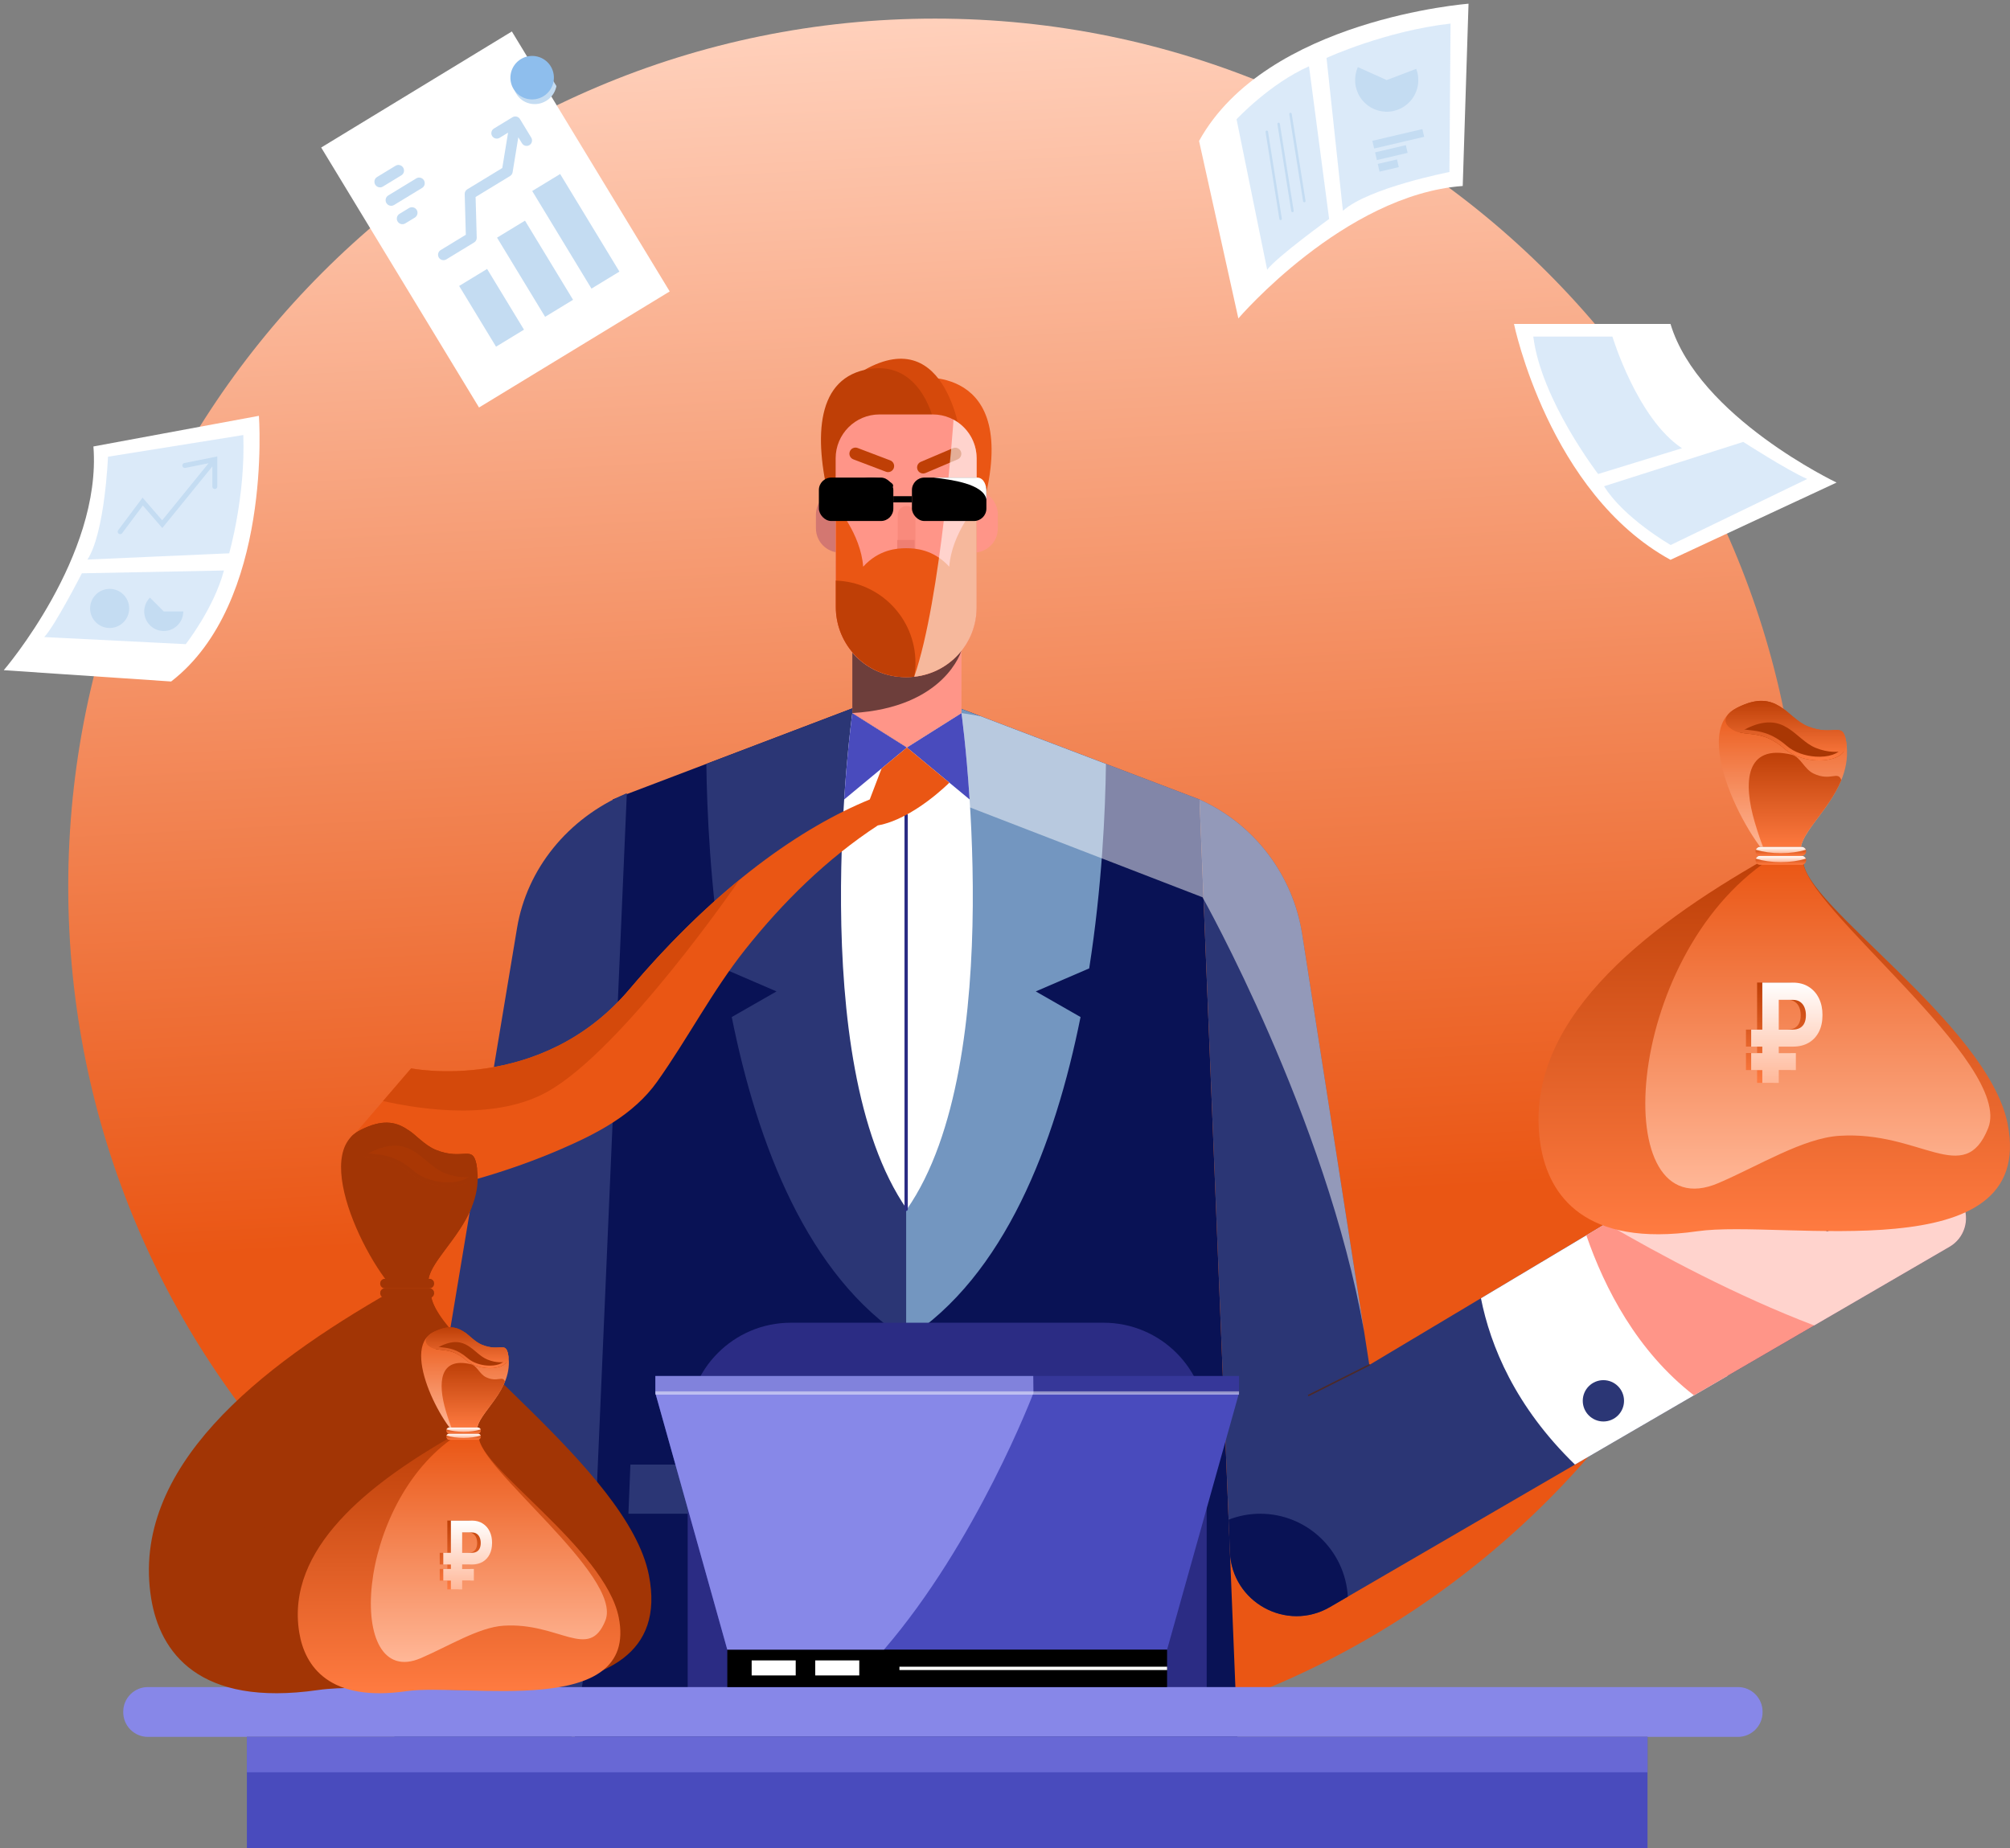 <?xml version="1.0" encoding="UTF-8"?> <svg xmlns="http://www.w3.org/2000/svg" width="324" height="298" viewBox="0 0 324 298" fill="none"><rect x="0" y="0" width="324" height="298" fill="#808080" stroke="none"/> <path d="M290.416 142.944C290.416 220.233 227.867 282.888 150.708 282.888C73.549 282.888 11 220.233 11 142.944C11 65.655 73.549 3 150.708 3C227.867 3 290.416 65.655 290.416 142.944" fill="url(#paint0_linear_73_312)"></path> <path d="M244.046 52.233C244.046 52.233 249.662 79.507 269.275 90.259L296.046 77.802C296.046 77.802 273.795 67.228 269.275 52.233H244.046Z" fill="white"></path> <g opacity="0.32"> <path d="M247.161 54.264H259.911C259.911 54.264 263.906 67.498 271.126 72.269L257.607 76.423C257.607 76.423 248.389 64.421 247.161 54.264Z" fill="#8EBEED"></path> </g> <g opacity="0.32"> <path d="M258.566 78.395L280.999 71.246C280.999 71.246 288.208 75.886 291.311 77.224L269.304 87.873C269.304 87.873 261.755 83.543 258.566 78.395Z" fill="#8EBEED"></path> </g> <path d="M103.946 259.653L94.123 289.06L146.075 295.598L188.183 288.959L180.645 252.315L103.946 259.653Z" fill="#091255"></path> <path d="M145.943 110.951L98.775 128.896L92.421 286.164C92.421 286.164 124.925 282.737 146.065 259.725V194.969L145.943 110.951Z" fill="#091255"></path> <path d="M101.042 127.885L100.89 127.949C91.525 131.946 84.932 140.089 83.346 149.615L71.778 219.055C63.581 256.545 58.083 264.42 63.581 279.868C63.581 283.199 60.305 280.816 77.487 290.166C90.425 297.204 94.509 279.069 95.801 249.228L101.042 127.885Z" fill="#2B3675"></path> <path d="M125.17 159.845L116.558 156.131C114.493 142.926 113.954 130.779 113.859 123.158L145.943 110.951L146.065 194.969V215.922C130.155 205.727 122.053 184.408 117.953 163.976L125.17 159.845Z" fill="#2B3675"></path> <path d="M146.187 110.951L193.354 128.896L199.709 286.164C199.709 286.164 167.205 282.737 146.065 259.725V194.969L146.187 110.951Z" fill="#091255"></path> <path d="M193.354 128.897L193.496 128.961C202.256 132.958 208.422 141.1 209.906 150.627L220.726 220.067L263.693 194.394C271.499 189.73 281.276 189.92 288.895 194.886L294.532 198.558L309.273 191.519C311.927 190.252 315.103 191.386 316.358 194.048L316.401 194.141C317.578 196.639 316.65 199.623 314.267 201.01L214.374 259.104C207.383 263.17 198.584 258.33 198.257 250.24L193.354 128.897Z" fill="#2B3675"></path> <path fill-rule="evenodd" clip-rule="evenodd" d="M210.841 225.029C210.871 225.089 210.945 225.114 211.005 225.084L220.781 220.177C220.842 220.146 220.866 220.073 220.836 220.012C220.805 219.951 220.732 219.927 220.671 219.957L210.896 224.864C210.835 224.895 210.811 224.968 210.841 225.029Z" fill="#4C2A29"></path> <path d="M259.725 196.765L238.72 209.316C240.246 217.002 244.245 226.787 253.876 236.131L278.471 221.827L259.725 196.765Z" fill="white"></path> <path d="M261.784 225.852C261.784 227.692 260.295 229.183 258.458 229.183C256.621 229.183 255.132 227.692 255.132 225.852C255.132 224.012 256.621 222.52 258.458 222.52C260.295 222.52 261.784 224.012 261.784 225.852Z" fill="#2B3675"></path> <path d="M166.96 159.845L175.572 156.131C177.637 142.926 178.176 130.779 178.271 123.158L146.187 110.951L146.065 194.969V215.922C161.975 205.727 170.077 184.408 174.177 163.976L166.96 159.845Z" fill="#7396C0"></path> <g opacity="0.49"> <path d="M209.907 150.627C208.423 141.1 202.255 132.959 193.495 128.961L193.355 128.896L158.041 115.462L154.985 114.965L153.03 128.896L193.843 144.668C193.843 144.668 213.77 180.128 219.881 214.644L209.907 150.627Z" fill="white"></path> </g> <path d="M154.985 114.965L146.187 120.514L137.389 114.965C137.389 114.965 129.599 171.141 146.187 194.969C162.775 171.141 154.985 114.965 154.985 114.965Z" fill="white"></path> <path d="M154.985 114.965L146.187 120.514L156.297 128.896C155.756 120.53 154.985 114.965 154.985 114.965Z" fill="#494BBD"></path> <path d="M137.389 114.965L146.187 120.514L136.077 128.896C136.618 120.53 137.389 114.965 137.389 114.965Z" fill="#494BBD"></path> <path d="M156.046 229.786C156.046 231.115 154.971 232.192 153.644 232.192C152.317 232.192 151.241 231.115 151.241 229.786C151.241 228.457 152.317 227.38 153.644 227.38C154.971 227.38 156.046 228.457 156.046 229.786Z" fill="#7396C0"></path> <path d="M156.046 251.573C156.046 252.902 154.971 253.979 153.644 253.979C152.317 253.979 151.241 252.902 151.241 251.573C151.241 250.244 152.317 249.167 153.644 249.167C154.971 249.167 156.046 250.244 156.046 251.573Z" fill="#7396C0"></path> <path d="M101.298 244.058H126.419V236.131H101.619L101.298 244.058Z" fill="#2B3675"></path> <path d="M316.401 194.142L316.357 194.049C315.103 191.385 311.927 190.251 309.273 191.519L294.532 198.558L288.896 194.885C281.276 189.92 271.5 189.729 263.693 194.394L255.708 199.166C258.66 207.724 263.892 217.871 273.06 224.973L314.266 201.009C316.651 199.622 317.578 196.639 316.401 194.142Z" fill="#FF9588"></path> <path fill-rule="evenodd" clip-rule="evenodd" d="M146.065 195.236C146.212 195.236 146.331 195.116 146.331 194.969V131.432C146.331 131.285 146.212 131.166 146.065 131.166C145.918 131.166 145.798 131.285 145.798 131.432V194.969C145.798 195.116 145.918 195.236 146.065 195.236Z" fill="#2B2C84"></path> <path d="M153.03 126.188C153.03 126.188 147.206 132.069 141.5 133.08C133.309 138.44 126.214 145.426 120.137 153.074C114.806 159.782 110.875 167.438 105.921 174.406C102.131 179.736 96.208 182.779 90.306 185.323C82.267 188.787 73.595 191.306 64.968 192.812L56.17 184L66.271 172.249C66.271 172.249 87.126 176.454 101.463 159.5C115.801 142.547 129.426 133.311 140.199 128.896L142.105 123.899L146.187 120.514L153.03 126.188Z" fill="#EA5614"></path> <path d="M119.234 141.82C113.549 146.465 107.573 152.276 101.464 159.5C87.126 176.455 66.272 172.249 66.272 172.249L61.743 177.517C68.532 179.043 80.104 180.581 88.267 176.002C100.423 169.183 119.042 142.1 119.234 141.82Z" fill="#D4490B"></path> <path d="M214.374 259.104L217.263 257.423C216.83 249.972 210.678 244.057 203.13 244.057C201.336 244.057 199.626 244.405 198.046 245.015L198.257 250.239C198.584 258.329 207.383 263.17 214.374 259.104Z" fill="#091255"></path> <g opacity="0.58"> <path d="M316.357 194.049C315.102 191.386 311.926 190.251 309.273 191.518L294.531 198.558L288.896 194.885C281.276 189.92 271.5 189.73 263.693 194.394L258.902 197.256C267.699 202.391 279.933 208.933 292.435 213.705L314.266 201.01C316.651 199.623 317.578 196.64 316.401 194.142L316.357 194.049Z" fill="white"></path> </g> <path d="M154.985 114.965L146.187 120.514L137.389 114.965V101.389H154.985V114.965Z" fill="#FF9588"></path> <path d="M137.389 101.389V114.965C152.393 114.088 154.985 104.873 154.985 104.873V101.389H137.389Z" fill="#6D3E3B"></path> <path d="M147.567 60.945C147.567 60.945 164.679 58.281 158.488 81.482C153.644 80.876 151.319 79.06 151.319 79.06L147.567 60.945Z" fill="#EA5614"></path> <path d="M154.985 71.227C154.985 71.227 152.949 51.973 139.344 59.642C136.981 66.657 153.03 71.88 153.03 71.88L154.985 71.227Z" fill="#D5490B"></path> <path d="M150.667 68.452C150.667 68.452 148.793 58.171 140.2 59.476C131.605 60.782 131.116 70.27 133.723 80.786C144.965 77.591 150.667 68.452 150.667 68.452Z" fill="#BF3F06"></path> <path d="M131.524 85.18C131.524 87.344 133.274 89.097 135.434 89.097C137.593 89.097 139.344 87.344 139.344 85.18V82.977C139.344 80.814 137.593 79.061 135.434 79.061C133.274 79.061 131.524 80.814 131.524 82.977V85.18Z" fill="#D37771"></path> <path d="M160.851 85.18C160.851 87.344 159.1 89.097 156.94 89.097C154.781 89.097 153.03 87.344 153.03 85.18V82.977C153.03 80.814 154.781 79.061 156.94 79.061C159.1 79.061 160.851 80.814 160.851 82.977V85.18Z" fill="#FF9588"></path> <path d="M146.178 109.171H145.951C139.737 109.171 134.701 104.125 134.701 97.901V73.9C134.701 69.99 137.865 66.82 141.769 66.82H150.361C154.265 66.82 157.429 69.99 157.429 73.9V97.901C157.429 104.125 152.392 109.171 146.178 109.171Z" fill="#FF9588"></path> <path d="M147.567 90.268H144.714V83.003C144.714 82.221 145.346 81.588 146.126 81.588H146.155C146.935 81.588 147.567 82.221 147.567 83.003V90.268Z" fill="#F98A7C"></path> <path d="M154.364 74.066L149.189 76.265C148.691 76.476 148.118 76.244 147.907 75.746C147.697 75.249 147.928 74.674 148.426 74.463L153.601 72.264C154.099 72.053 154.672 72.286 154.883 72.783C155.093 73.28 154.862 73.855 154.364 74.066Z" fill="#BF3F06"></path> <path d="M142.806 76.056L137.55 74.059C137.046 73.868 136.791 73.302 136.983 72.797C137.174 72.292 137.739 72.037 138.243 72.229L143.499 74.226C144.005 74.418 144.258 74.983 144.067 75.488C143.876 75.993 143.312 76.248 142.806 76.056Z" fill="#BF3F06"></path> <path d="M147.426 90.259H144.628V87.057H147.426V90.259Z" fill="#EF7F72"></path> <path d="M153.013 91.365C150.459 88.567 147.531 88.397 146.129 88.39V88.389C146.112 88.389 146.093 88.39 146.075 88.39C146.058 88.39 146.038 88.389 146.022 88.389V88.39C144.62 88.397 141.692 88.567 139.138 91.365C138.747 86.051 134.722 81.481 134.722 81.481V97.859C134.722 104.106 139.778 109.172 146.016 109.172H146.022H146.129H146.135C152.373 109.172 157.429 104.106 157.429 97.859V81.481C157.429 81.481 153.404 86.051 153.013 91.365Z" fill="#EA5614"></path> <path d="M134.721 93.607V97.858C134.721 104.106 139.778 109.172 146.015 109.172H146.021H146.13H146.135C146.552 109.172 146.962 109.145 147.368 109.101C147.489 108.379 147.568 107.641 147.568 106.884C147.568 99.685 141.853 93.836 134.721 93.607Z" fill="#BF3F06"></path> <g opacity="0.58"> <path d="M147.368 109.101C147.367 109.103 147.367 109.105 147.366 109.108C153.021 108.512 157.428 103.724 157.428 97.902V73.9C157.428 71.201 155.92 68.856 153.703 67.662C153.703 67.662 151.726 96.545 147.368 109.101Z" fill="white"></path> </g> <path d="M194.513 276.018H110.851V229.907C110.851 220.715 118.291 213.262 127.469 213.262H177.895C187.073 213.262 194.513 220.715 194.513 229.907V276.018Z" fill="#2B2C84"></path> <path d="M280.148 280.034H23.834C21.642 280.034 19.865 278.254 19.865 276.058V275.978C19.865 273.783 21.642 272.003 23.834 272.003H280.148C282.34 272.003 284.117 273.783 284.117 275.978V276.058C284.117 278.254 282.34 280.034 280.148 280.034Z" fill="#8787E8"></path> <path d="M265.567 298H39.797V280.034H265.567V298Z" fill="#494BBD"></path> <path d="M265.567 285.742H39.797V280.034H265.567V285.742Z" fill="#6868D5"></path> <path d="M152.682 224.591H105.638L117.237 265.975H152.682H188.127L199.725 224.591H152.682Z" fill="#494BBD"></path> <path d="M188.126 272.003H117.237V265.975H188.126V272.003Z" fill="black"></path> <path d="M199.725 221.846H105.638V224.591H199.725V221.846Z" fill="#363799"></path> <path d="M128.264 270.129H121.164V267.706H128.264V270.129Z" fill="white"></path> <path d="M138.509 270.129H131.41V267.706H138.509V270.129Z" fill="white"></path> <path fill-rule="evenodd" clip-rule="evenodd" d="M144.983 269.255H188.127V268.722H144.983V269.255Z" fill="white"></path> <g opacity="0.69"> <path d="M105.638 224.591L117.237 265.975H142.485C157.477 248.564 166.586 224.591 166.586 224.591L166.555 221.846H105.638V224.591Z" fill="#A2A3FB"></path> </g> <g opacity="0.47"> <path fill-rule="evenodd" clip-rule="evenodd" d="M199.725 224.324H105.638V224.858H199.725V224.324Z" fill="white"></path> </g> <path d="M236.718 0.598C236.718 0.598 204.139 3.068 193.28 22.727L199.616 51.339C199.616 51.339 216.69 31.386 235.784 29.986L236.718 0.598Z" fill="white"></path> <g opacity="0.32"> <path d="M233.638 27.736C233.638 27.736 220.631 30.256 216.469 33.986L213.825 9.341C213.825 9.341 223.221 5.007 233.819 3.8L233.638 27.736Z" fill="#8EBEED"></path> </g> <g opacity="0.32"> <path d="M214.248 35.305C214.248 35.305 205.867 41.371 204.258 43.483L199.323 19.228C199.323 19.228 204.714 13.458 211.006 10.693L214.248 35.305Z" fill="#8EBEED"></path> </g> <path d="M228.291 11.097C228.589 11.881 228.689 12.727 228.583 13.559C228.476 14.392 228.167 15.185 227.681 15.869C227.196 16.552 226.549 17.106 225.799 17.48C225.049 17.854 224.219 18.036 223.381 18.012C222.544 17.987 221.725 17.756 220.998 17.339C220.271 16.922 219.658 16.332 219.213 15.621C218.768 14.91 218.505 14.1 218.447 13.263C218.39 12.426 218.539 11.587 218.882 10.822L223.53 12.911L228.291 11.097Z" fill="#C4DCF2"></path> <path d="M221.217 22.702L229.278 20.815L229.568 22.057L221.507 23.944L221.217 22.702Z" fill="#C4DCF2"></path> <path d="M221.652 24.566L226.613 23.404L226.903 24.646L221.942 25.808L221.652 24.566Z" fill="#C4DCF2"></path> <path d="M222.087 26.429L225.187 25.703L225.477 26.945L222.377 27.671L222.087 26.429Z" fill="#C4DCF2"></path> <path fill-rule="evenodd" clip-rule="evenodd" d="M207.988 18.185C208.097 18.168 208.2 18.242 208.217 18.351L210.446 32.385C210.463 32.494 210.389 32.596 210.28 32.614C210.171 32.631 210.068 32.557 210.051 32.447L207.822 18.414C207.805 18.305 207.879 18.203 207.988 18.185Z" fill="#C4DCF2"></path> <path fill-rule="evenodd" clip-rule="evenodd" d="M206.078 19.78C206.187 19.762 206.289 19.837 206.306 19.946L208.535 33.979C208.553 34.088 208.478 34.191 208.369 34.208C208.26 34.226 208.158 34.151 208.14 34.042L205.912 20.009C205.894 19.9 205.969 19.797 206.078 19.78Z" fill="#C4DCF2"></path> <path fill-rule="evenodd" clip-rule="evenodd" d="M204.167 21.056C204.276 21.038 204.379 21.113 204.396 21.222L206.625 35.255C206.642 35.364 206.568 35.467 206.459 35.484C206.35 35.502 206.247 35.427 206.23 35.318L204.001 21.285C203.984 21.175 204.058 21.073 204.167 21.056Z" fill="#C4DCF2"></path> <path d="M41.734 67.043C41.734 67.043 44.01 97.204 27.587 109.876L0.607 108.053C0.607 108.053 16.434 89.653 15.058 71.982L41.734 67.043Z" fill="white"></path> <g opacity="0.32"> <path d="M17.408 73.634C17.408 73.634 16.917 85.889 14.094 90.217L36.941 89.212C36.941 89.212 39.589 80.009 39.217 70.141L17.408 73.634Z" fill="#8EBEED"></path> </g> <g opacity="0.32"> <path d="M13.199 92.433C13.199 92.433 8.831 100.946 7.128 102.712L29.938 103.858C29.938 103.858 34.452 98.122 36.099 91.98L13.199 92.433Z" fill="#8EBEED"></path> </g> <path fill-rule="evenodd" clip-rule="evenodd" d="M35.03 73.588V78.444C35.03 78.665 34.851 78.844 34.63 78.844C34.41 78.844 34.231 78.665 34.231 78.444V75.203L26.162 85.132L23.026 81.507L19.691 85.963C19.558 86.14 19.308 86.176 19.131 86.043C18.954 85.91 18.918 85.659 19.051 85.483L22.982 80.233L26.143 83.887L33.619 74.688L29.864 75.44C29.648 75.483 29.438 75.342 29.394 75.126C29.351 74.909 29.491 74.698 29.708 74.655L35.03 73.588Z" fill="#C4DCF2"></path> <path d="M20.824 98.097C20.824 99.839 19.414 101.251 17.675 101.251C15.936 101.251 14.526 99.839 14.526 98.097C14.526 96.355 15.936 94.943 17.675 94.943C19.414 94.943 20.824 96.355 20.824 98.097Z" fill="#C4DCF2"></path> <path d="M29.544 98.582C29.544 99.101 29.416 99.612 29.172 100.069C28.928 100.526 28.575 100.916 28.144 101.205C27.714 101.493 27.219 101.67 26.704 101.721C26.188 101.772 25.668 101.695 25.19 101.496C24.712 101.298 24.289 100.984 23.961 100.583C23.632 100.182 23.408 99.706 23.307 99.197C23.206 98.689 23.231 98.163 23.382 97.666C23.532 97.17 23.802 96.719 24.168 96.352L26.395 98.582H29.544Z" fill="#C4DCF2"></path> <path d="M143.968 78.339C143.903 78.837 142.641 79.081 141.15 78.885C139.66 78.689 138.504 78.127 138.569 77.629C138.635 77.132 139.896 76.887 141.387 77.083C142.877 77.279 144.033 77.842 143.968 78.339Z" fill="black"></path> <path d="M148.854 78.339C148.919 78.837 150.181 79.081 151.671 78.885C153.162 78.689 154.318 78.127 154.252 77.629C154.187 77.132 152.926 76.887 151.435 77.083C149.944 77.279 148.789 77.842 148.854 78.339Z" fill="black"></path> <path d="M51.773 23.785L82.509 5.072L107.952 46.987L77.216 65.7L51.773 23.785Z" fill="white"></path> <path d="M86.326 11.357L88.709 15.281C88.699 15.351 88.682 15.425 88.662 15.5C88.191 17.376 86.281 18.539 84.4 18.094C82.522 17.65 81.379 15.768 81.85 13.892C82.321 12.017 84.232 10.854 86.111 11.298C86.187 11.316 86.261 11.335 86.326 11.357Z" fill="white"></path> <path d="M80.12 38.316L84.626 35.574L92.374 48.337L87.869 51.08L80.12 38.316Z" fill="#C4DCF2"></path> <path d="M85.789 30.797L90.294 28.055L99.846 43.789L95.341 46.531L85.789 30.797Z" fill="#C4DCF2"></path> <path d="M87.309 9.953L89.691 13.877C89.682 13.947 89.664 14.022 89.644 14.096C89.173 15.972 87.263 17.135 85.383 16.69C83.504 16.247 82.361 14.364 82.832 12.488C83.304 10.614 85.214 9.451 87.093 9.894C87.169 9.912 87.243 9.931 87.309 9.953Z" fill="#C4DCF2"></path> <path d="M64.71 28.258L61.706 30.087C61.294 30.338 60.745 30.198 60.487 29.774C60.231 29.352 60.358 28.797 60.771 28.546L63.775 26.718C64.188 26.466 64.736 26.609 64.993 27.031C65.25 27.455 65.123 28.007 64.71 28.258Z" fill="#C4DCF2"></path> <path d="M68.046 30.296L63.514 33.055C63.099 33.307 62.548 33.168 62.29 32.744C62.034 32.321 62.164 31.767 62.579 31.514L67.111 28.756C67.528 28.502 68.077 28.642 68.334 29.065C68.591 29.489 68.463 30.042 68.046 30.296Z" fill="#C4DCF2"></path> <path d="M66.87 35.081L65.331 36.017C64.909 36.274 64.352 36.139 64.094 35.715C63.837 35.292 63.974 34.734 64.396 34.477L65.934 33.54C66.357 33.283 66.914 33.419 67.171 33.842C67.428 34.266 67.292 34.824 66.87 35.081Z" fill="#C4DCF2"></path> <path d="M88.777 10.697C88.897 10.893 88.996 11.1 89.074 11.317C89.153 11.532 89.21 11.754 89.245 11.982C89.28 12.209 89.292 12.438 89.283 12.668C89.272 12.899 89.24 13.125 89.184 13.349C89.129 13.572 89.052 13.789 88.956 13.998C88.858 14.206 88.742 14.405 88.605 14.591C88.469 14.775 88.316 14.948 88.147 15.102C87.977 15.258 87.794 15.397 87.596 15.518C87.4 15.637 87.193 15.736 86.976 15.816C86.76 15.895 86.538 15.951 86.311 15.988C86.084 16.023 85.855 16.035 85.625 16.026C85.393 16.016 85.167 15.984 84.943 15.931C84.721 15.877 84.505 15.801 84.296 15.704C84.088 15.607 83.89 15.49 83.705 15.355C83.519 15.219 83.348 15.066 83.193 14.898C83.037 14.727 82.9 14.544 82.781 14.347C82.662 14.151 82.563 13.946 82.483 13.729C82.406 13.513 82.349 13.292 82.314 13.063C82.279 12.836 82.267 12.607 82.276 12.377C82.287 12.147 82.319 11.92 82.374 11.697C82.428 11.472 82.505 11.258 82.603 11.047C82.701 10.839 82.817 10.641 82.952 10.455C83.088 10.269 83.241 10.098 83.412 9.943C83.582 9.787 83.764 9.648 83.961 9.529C84.159 9.408 84.366 9.31 84.583 9.23C84.797 9.151 85.02 9.093 85.247 9.058C85.475 9.023 85.704 9.01 85.934 9.019C86.164 9.03 86.391 9.06 86.614 9.116C86.838 9.169 87.054 9.244 87.263 9.341C87.471 9.439 87.669 9.555 87.854 9.69C88.04 9.827 88.21 9.979 88.365 10.148C88.521 10.318 88.658 10.5 88.777 10.697Z" fill="#8EBEED"></path> <path d="M74.013 46.103L78.518 43.361L84.463 53.153L79.958 55.895L74.013 46.103Z" fill="#C4DCF2"></path> <path d="M82.612 18.9L79.619 20.722C79.208 20.972 79.076 21.514 79.326 21.927C79.577 22.34 80.118 22.472 80.529 22.222L81.896 21.39L80.963 27.09L75.325 30.523C75.053 30.688 74.895 30.976 74.908 31.29L75.087 37.852L71.03 40.322C70.617 40.573 70.486 41.114 70.737 41.527C70.986 41.938 71.528 42.073 71.94 41.822L76.427 39.09C76.699 38.925 76.856 38.635 76.846 38.322L76.664 31.759L82.218 28.378C82.433 28.247 82.593 28.023 82.63 27.769L83.548 22.13L84.139 23.103C84.389 23.516 84.931 23.648 85.342 23.398C85.753 23.148 85.886 22.605 85.635 22.192L83.815 19.195C83.564 18.782 83.022 18.65 82.612 18.9Z" fill="#C4DCF2"></path> <rect x="132" y="77" width="12" height="7" rx="2" fill="black"></rect> <rect x="147" y="77" width="12" height="7" rx="2" fill="black"></rect> <rect x="144" y="80" width="3" height="1" fill="black"></rect> <path fill-rule="evenodd" clip-rule="evenodd" d="M51.306 272.477C31.941 275.283 25.77 266.29 24.374 257.749C20.918 236.605 42.02 220.248 62.925 208.291L69.498 208.497C69.157 215.875 101.189 236.756 104.592 253.936C109.675 279.596 65.832 270.371 51.306 272.477Z" fill="#A23505"></path> <path fill-rule="evenodd" clip-rule="evenodd" d="M63.618 208.382H69.439C69.079 216.216 105.724 243.522 101.242 254.71C97.113 265.02 89.646 255.116 75.666 256.018C69.469 256.418 61.888 261.161 54.901 264.171C35.795 272.399 38.335 225.293 63.618 208.382Z" fill="#A23505"></path> <path fill-rule="evenodd" clip-rule="evenodd" d="M62.57 206.82H69.039C68.901 202.632 78.357 196.904 76.841 187.971C76.229 184.367 74.613 187.495 70.102 185.665C67.888 184.767 67.063 182.36 65.018 181.946C48.102 178.522 56.315 198.868 62.57 206.82Z" fill="#A23505"></path> <path fill-rule="evenodd" clip-rule="evenodd" d="M76.84 187.971C76.229 184.368 74.771 187.223 70.259 185.393C66.629 183.919 64.961 178.715 58.188 182.153C56.473 183.023 55.397 184.37 56.831 185.597C59.127 187.561 61.928 185.489 66.228 189.238C69.823 192.373 77.496 191.839 76.84 187.971Z" fill="#A23505"></path> <path fill-rule="evenodd" clip-rule="evenodd" d="M58.593 186.452C60.564 186.901 62.965 186.393 66.228 189.238C69.179 191.812 74.878 191.912 76.462 189.727C75.457 189.747 73.943 190.048 71.617 189.104C67.987 187.631 66.32 182.427 59.546 185.865C59.197 186.042 58.873 186.24 58.593 186.452Z" fill="#A93704"></path> <path fill-rule="evenodd" clip-rule="evenodd" d="M76.209 188.076C76.279 188.493 76.224 188.85 76.07 189.148C75.803 189.664 75.232 190.05 74.487 190.302C73.669 190.578 72.658 190.683 71.6 190.613C69.819 190.495 67.939 189.882 66.649 188.757C64.001 186.447 61.901 186.22 60.129 186.03C59.02 185.909 58.06 185.806 57.247 185.111C57.07 184.96 56.95 184.815 56.88 184.677C56.807 184.532 56.79 184.386 56.821 184.247C56.859 184.073 56.965 183.892 57.12 183.709C57.429 183.351 57.91 183.012 58.477 182.725C62.885 180.487 64.957 182.23 66.977 183.93C67.926 184.728 68.865 185.519 70.018 185.986C72.1 186.831 73.564 186.742 74.612 186.679C75.523 186.624 75.958 186.597 76.209 188.076ZM76.84 187.971C76.229 184.368 74.771 187.223 70.259 185.393C66.629 183.919 64.961 178.715 58.188 182.153C56.473 183.023 55.397 184.37 56.831 185.597C59.127 187.561 61.928 185.489 66.228 189.238C69.823 192.373 77.496 191.839 76.84 187.971Z" fill="#A23505"></path> <path fill-rule="evenodd" clip-rule="evenodd" d="M62.827 206.82H69.038C68.939 203.788 73.866 199.949 76.02 194.67C75.452 192.986 74.183 194.948 71.25 193.536C69.622 192.753 69.014 190.651 67.508 190.29C59.471 188.36 59.141 195.078 61.155 201.951C61.712 203.847 62.267 205.464 62.827 206.82Z" fill="#A23505"></path> <path fill-rule="evenodd" clip-rule="evenodd" d="M62.055 207.728H69.211C69.634 207.728 69.981 208.074 69.981 208.498C69.981 208.921 69.634 209.267 69.211 209.267H62.055C61.631 209.267 61.284 208.921 61.284 208.498C61.284 208.074 61.631 207.728 62.055 207.728Z" fill="#A23505"></path> <path fill-rule="evenodd" clip-rule="evenodd" d="M62.055 207.728H69.211C69.539 207.728 69.82 207.936 69.931 208.226C68.657 208.601 67.192 208.815 65.632 208.815C64.073 208.815 62.608 208.601 61.334 208.226C61.444 207.936 61.726 207.728 62.055 207.728Z" fill="#A23505"></path> <path fill-rule="evenodd" clip-rule="evenodd" d="M62.055 206.188H69.211C69.634 206.188 69.981 206.535 69.981 206.959C69.981 207.381 69.634 207.728 69.211 207.728H62.055C61.631 207.728 61.284 207.381 61.284 206.959C61.284 206.535 61.631 206.188 62.055 206.188Z" fill="#A23505"></path> <path fill-rule="evenodd" clip-rule="evenodd" d="M62.055 206.188H69.211C69.539 206.188 69.82 206.397 69.931 206.687C68.657 207.062 67.192 207.275 65.632 207.275C64.073 207.275 62.608 207.062 61.334 206.687C61.444 206.397 61.726 206.188 62.055 206.188Z" fill="#A23505"></path> <path d="M66.81 240.627H59.64V237.696H66.731C67.266 237.696 67.704 237.594 68.046 237.392C68.387 237.189 68.639 236.902 68.801 236.53C68.963 236.158 69.044 235.719 69.044 235.212C69.044 234.717 68.963 234.269 68.801 233.869C68.639 233.469 68.392 233.151 68.059 232.915C67.726 232.678 67.309 232.56 66.81 232.56H64.378V246.886H61.552V229.587H66.81C67.875 229.587 68.786 229.832 69.544 230.322C70.306 230.806 70.889 231.47 71.292 232.315C71.695 233.154 71.894 234.106 71.89 235.17C71.894 236.285 71.691 237.251 71.279 238.067C70.867 238.884 70.28 239.514 69.518 239.959C68.755 240.404 67.853 240.627 66.81 240.627ZM67.316 241.742V244.673H59.64V241.742H67.316Z" fill="#A23505"></path> <path d="M67.704 240.636H60.534V237.705H67.626C68.16 237.705 68.598 237.604 68.94 237.401C69.282 237.198 69.534 236.911 69.696 236.54C69.858 236.168 69.939 235.729 69.939 235.222C69.939 234.726 69.858 234.279 69.696 233.879C69.534 233.479 69.286 233.161 68.953 232.924C68.62 232.688 68.204 232.57 67.704 232.57H65.273V246.895H62.447V229.596H67.704C68.769 229.596 69.68 229.841 70.438 230.331C71.201 230.816 71.784 231.48 72.187 232.325C72.59 233.164 72.789 234.115 72.785 235.18C72.789 236.295 72.585 237.26 72.173 238.077C71.762 238.893 71.174 239.524 70.412 239.969C69.65 240.414 68.747 240.636 67.704 240.636ZM68.21 241.751V244.682H60.534V241.751H68.21Z" fill="#A23505"></path> <path fill-rule="evenodd" clip-rule="evenodd" d="M65.53 272.664C53.098 274.464 49.136 268.697 48.24 263.22C46.022 249.66 59.569 239.17 72.989 231.502L77.209 231.634C76.99 236.366 97.553 249.756 99.738 260.774C103.001 277.23 74.855 271.314 65.53 272.664Z" fill="url(#paint1_linear_73_312)"></path> <path fill-rule="evenodd" clip-rule="evenodd" d="M73.434 231.56H77.171C76.939 236.584 100.465 254.095 97.587 261.27C94.937 267.882 90.143 261.531 81.168 262.11C77.19 262.366 72.323 265.408 67.838 267.338C55.572 272.615 57.203 242.405 73.434 231.56Z" fill="url(#paint2_linear_73_312)"></path> <path fill-rule="evenodd" clip-rule="evenodd" d="M72.761 230.558H76.914C76.825 227.872 82.896 224.2 81.923 218.471C81.53 216.159 80.493 218.165 77.596 216.991C76.175 216.416 75.645 214.872 74.333 214.607C63.473 212.411 68.746 225.459 72.761 230.558Z" fill="url(#paint3_linear_73_312)"></path> <path fill-rule="evenodd" clip-rule="evenodd" d="M81.922 218.471C81.53 216.16 80.594 217.991 77.697 216.817C75.367 215.872 74.296 212.535 69.948 214.739C68.847 215.297 68.156 216.161 69.077 216.948C70.551 218.208 72.349 216.879 75.109 219.283C77.418 221.294 82.344 220.951 81.922 218.471Z" fill="url(#paint4_linear_73_312)"></path> <path fill-rule="evenodd" clip-rule="evenodd" d="M70.208 217.497C71.473 217.784 73.014 217.459 75.109 219.283C77.004 220.934 80.663 220.998 81.679 219.597C81.034 219.609 80.062 219.803 78.569 219.197C76.239 218.253 75.168 214.915 70.82 217.12C70.596 217.234 70.388 217.361 70.208 217.497Z" fill="#A93704"></path> <path fill-rule="evenodd" clip-rule="evenodd" d="M81.517 218.538C81.562 218.805 81.527 219.034 81.428 219.225C81.257 219.556 80.89 219.804 80.412 219.965C79.886 220.142 79.237 220.21 78.558 220.165C77.415 220.089 76.208 219.696 75.38 218.975C73.68 217.493 72.332 217.348 71.194 217.226C70.482 217.148 69.866 217.082 69.344 216.637C69.23 216.539 69.153 216.447 69.108 216.358C69.061 216.265 69.05 216.172 69.07 216.082C69.095 215.971 69.163 215.855 69.262 215.738C69.461 215.507 69.769 215.29 70.133 215.106C72.963 213.671 74.293 214.789 75.59 215.879C76.2 216.391 76.802 216.898 77.543 217.197C78.879 217.739 79.819 217.683 80.492 217.642C81.076 217.606 81.356 217.59 81.517 218.538ZM81.922 218.471C81.53 216.16 80.594 217.991 77.697 216.817C75.367 215.872 74.296 212.535 69.948 214.739C68.847 215.297 68.156 216.161 69.077 216.948C70.551 218.208 72.349 216.879 75.109 219.283C77.418 221.294 82.344 220.951 81.922 218.471Z" fill="url(#paint5_linear_73_312)"></path> <path fill-rule="evenodd" clip-rule="evenodd" d="M72.926 230.558H76.913C76.85 228.614 80.013 226.152 81.396 222.767C81.031 221.686 80.216 222.945 78.333 222.04C77.288 221.537 76.898 220.189 75.931 219.958C70.772 218.72 70.56 223.028 71.852 227.436C72.21 228.652 72.567 229.689 72.926 230.558Z" fill="url(#paint6_linear_73_312)"></path> <path fill-rule="evenodd" clip-rule="evenodd" d="M72.43 231.141H77.024C77.296 231.141 77.518 231.363 77.518 231.634C77.518 231.906 77.296 232.128 77.024 232.128H72.43C72.158 232.128 71.936 231.906 71.936 231.634C71.936 231.363 72.158 231.141 72.43 231.141Z" fill="url(#paint7_linear_73_312)"></path> <path fill-rule="evenodd" clip-rule="evenodd" d="M72.43 231.141H77.024C77.235 231.141 77.415 231.274 77.487 231.46C76.669 231.701 75.728 231.838 74.727 231.838C73.726 231.838 72.785 231.701 71.968 231.46C72.038 231.274 72.219 231.141 72.43 231.141Z" fill="url(#paint8_linear_73_312)"></path> <path fill-rule="evenodd" clip-rule="evenodd" d="M72.43 230.153H77.024C77.296 230.153 77.518 230.376 77.518 230.647C77.518 230.918 77.296 231.141 77.024 231.141H72.43C72.158 231.141 71.936 230.918 71.936 230.647C71.936 230.376 72.158 230.153 72.43 230.153Z" fill="url(#paint9_linear_73_312)"></path> <path fill-rule="evenodd" clip-rule="evenodd" d="M72.43 230.153H77.024C77.235 230.153 77.415 230.287 77.487 230.473C76.669 230.713 75.728 230.85 74.727 230.85C73.726 230.85 72.785 230.713 71.968 230.473C72.038 230.287 72.219 230.153 72.43 230.153Z" fill="url(#paint10_linear_73_312)"></path> <path d="M75.483 252.239H70.88V250.359H75.432C75.775 250.359 76.057 250.294 76.276 250.164C76.495 250.034 76.657 249.85 76.761 249.612C76.865 249.373 76.917 249.092 76.917 248.767C76.917 248.449 76.865 248.162 76.761 247.905C76.657 247.649 76.498 247.445 76.284 247.293C76.071 247.142 75.803 247.066 75.483 247.066H73.922V256.253H72.108V245.159H75.483C76.166 245.159 76.751 245.316 77.238 245.63C77.727 245.941 78.102 246.367 78.36 246.909C78.619 247.447 78.747 248.057 78.744 248.739C78.747 249.455 78.616 250.074 78.352 250.597C78.087 251.121 77.71 251.526 77.221 251.811C76.732 252.096 76.152 252.239 75.483 252.239ZM75.808 252.954V254.833H70.88V252.954H75.808Z" fill="url(#paint11_linear_73_312)"></path> <path d="M76.057 252.245H71.454V250.365H76.007C76.35 250.365 76.631 250.3 76.85 250.17C77.07 250.04 77.231 249.856 77.335 249.618C77.439 249.379 77.492 249.098 77.492 248.773C77.492 248.455 77.439 248.168 77.335 247.911C77.231 247.655 77.073 247.451 76.859 247.299C76.645 247.148 76.378 247.072 76.057 247.072H74.496V256.259H72.682V245.165H76.057C76.741 245.165 77.326 245.322 77.812 245.636C78.302 245.947 78.676 246.373 78.934 246.915C79.193 247.453 79.321 248.063 79.318 248.746C79.321 249.461 79.19 250.08 78.926 250.604C78.662 251.127 78.285 251.532 77.795 251.817C77.306 252.102 76.727 252.245 76.057 252.245ZM76.382 252.96V254.84H71.454V252.96H76.382Z" fill="url(#paint12_linear_73_312)"></path> <path fill-rule="evenodd" clip-rule="evenodd" d="M273.62 198.511C255.451 201.134 249.661 192.728 248.351 184.744C245.108 164.978 264.908 149.688 284.523 138.511L290.689 138.703C290.37 145.601 320.424 165.119 323.617 181.18C328.386 205.166 287.249 196.542 273.62 198.511Z" fill="url(#paint13_linear_73_312)"></path> <path fill-rule="evenodd" clip-rule="evenodd" d="M285.172 138.596H290.634C290.296 145.919 324.679 171.444 320.474 181.903C316.6 191.54 309.594 182.283 296.477 183.126C290.662 183.499 283.549 187.933 276.993 190.747C259.067 198.438 261.45 154.405 285.172 138.596Z" fill="url(#paint14_linear_73_312)"></path> <path fill-rule="evenodd" clip-rule="evenodd" d="M284.189 137.136H290.258C290.129 133.221 299.002 127.867 297.579 119.517C297.005 116.148 295.489 119.072 291.256 117.36C289.179 116.521 288.405 114.271 286.486 113.884C270.615 110.684 278.321 129.703 284.189 137.136Z" fill="url(#paint15_linear_73_312)"></path> <path fill-rule="evenodd" clip-rule="evenodd" d="M297.578 119.517C297.005 116.148 295.637 118.817 291.403 117.106C287.998 115.729 286.432 110.864 280.078 114.078C278.469 114.891 277.459 116.151 278.804 117.297C280.958 119.133 283.587 117.196 287.621 120.701C290.995 123.631 298.194 123.132 297.578 119.517Z" fill="url(#paint16_linear_73_312)"></path> <path fill-rule="evenodd" clip-rule="evenodd" d="M280.458 118.097C282.307 118.516 284.559 118.042 287.621 120.701C290.39 123.107 295.738 123.201 297.224 121.158C296.281 121.176 294.86 121.458 292.678 120.576C289.272 119.199 287.707 114.334 281.352 117.547C281.024 117.714 280.72 117.898 280.458 118.097Z" fill="#A93704"></path> <path fill-rule="evenodd" clip-rule="evenodd" d="M296.986 119.615C297.052 120.004 297.001 120.338 296.856 120.617C296.606 121.099 296.07 121.46 295.371 121.695C294.603 121.953 293.654 122.051 292.661 121.986C290.99 121.875 289.227 121.302 288.017 120.251C285.531 118.092 283.562 117.88 281.899 117.702C280.858 117.589 279.957 117.493 279.195 116.843C279.029 116.701 278.916 116.567 278.85 116.438C278.782 116.301 278.766 116.166 278.795 116.035C278.831 115.873 278.93 115.703 279.076 115.533C279.365 115.197 279.817 114.881 280.349 114.612C284.484 112.52 286.429 114.15 288.324 115.739C289.215 116.485 290.095 117.224 291.177 117.661C293.13 118.451 294.504 118.368 295.488 118.308C296.342 118.257 296.751 118.232 296.986 119.615ZM297.578 119.517C297.005 116.148 295.637 118.817 291.403 117.106C287.998 115.729 286.432 110.864 280.078 114.078C278.469 114.891 277.459 116.151 278.804 117.297C280.958 119.133 283.587 117.196 287.621 120.701C290.995 123.631 298.194 123.132 297.578 119.517Z" fill="url(#paint17_linear_73_312)"></path> <path fill-rule="evenodd" clip-rule="evenodd" d="M284.431 137.136H290.258C290.165 134.302 294.788 130.713 296.809 125.779C296.276 124.204 295.085 126.038 292.333 124.719C290.805 123.986 290.235 122.022 288.822 121.684C281.282 119.88 280.972 126.16 282.861 132.584C283.384 134.357 283.905 135.869 284.431 137.136Z" fill="url(#paint18_linear_73_312)"></path> <path fill-rule="evenodd" clip-rule="evenodd" d="M283.706 137.985H290.42C290.817 137.985 291.142 138.308 291.142 138.704C291.142 139.1 290.817 139.423 290.42 139.423H283.706C283.308 139.423 282.983 139.1 282.983 138.704C282.983 138.308 283.308 137.985 283.706 137.985Z" fill="url(#paint19_linear_73_312)"></path> <path fill-rule="evenodd" clip-rule="evenodd" d="M283.706 137.985H290.42C290.728 137.985 290.992 138.18 291.096 138.451C289.901 138.801 288.526 139.001 287.062 139.001C285.599 139.001 284.225 138.801 283.03 138.451C283.133 138.18 283.397 137.985 283.706 137.985Z" fill="url(#paint20_linear_73_312)"></path> <path fill-rule="evenodd" clip-rule="evenodd" d="M283.706 136.546H290.42C290.817 136.546 291.142 136.87 291.142 137.266C291.142 137.661 290.817 137.985 290.42 137.985H283.706C283.308 137.985 282.983 137.661 282.983 137.266C282.983 136.87 283.308 136.546 283.706 136.546Z" fill="url(#paint21_linear_73_312)"></path> <path fill-rule="evenodd" clip-rule="evenodd" d="M283.706 136.546H290.42C290.728 136.546 290.992 136.741 291.096 137.012C289.901 137.362 288.526 137.562 287.062 137.562C285.599 137.562 284.225 137.362 283.03 137.012C283.133 136.741 283.397 136.546 283.706 136.546Z" fill="url(#paint22_linear_73_312)"></path> <path d="M288.167 168.738H281.44V165.998H288.093C288.595 165.998 289.006 165.903 289.327 165.714C289.647 165.524 289.884 165.256 290.036 164.908C290.188 164.561 290.264 164.15 290.264 163.677C290.264 163.213 290.188 162.795 290.036 162.421C289.884 162.048 289.651 161.75 289.339 161.529C289.027 161.308 288.636 161.197 288.167 161.197H285.886V174.589H283.234V158.418H288.167C289.166 158.418 290.021 158.647 290.733 159.105C291.448 159.558 291.995 160.179 292.373 160.968C292.751 161.753 292.938 162.642 292.934 163.637C292.938 164.679 292.747 165.582 292.36 166.345C291.974 167.109 291.423 167.698 290.708 168.114C289.993 168.53 289.146 168.738 288.167 168.738ZM288.642 169.78V172.52H281.44V169.78H288.642Z" fill="url(#paint23_linear_73_312)"></path> <path d="M289.007 168.747H282.279V166.007H288.933C289.434 166.007 289.845 165.912 290.166 165.723C290.487 165.533 290.723 165.265 290.875 164.917C291.027 164.57 291.103 164.159 291.103 163.686C291.103 163.222 291.027 162.804 290.875 162.43C290.723 162.056 290.491 161.759 290.178 161.538C289.866 161.317 289.475 161.206 289.007 161.206H286.725V174.598H284.074V158.427H289.007C290.006 158.427 290.861 158.656 291.572 159.114C292.287 159.567 292.834 160.188 293.212 160.977C293.59 161.762 293.777 162.651 293.773 163.646C293.777 164.688 293.586 165.591 293.2 166.354C292.813 167.118 292.263 167.707 291.547 168.123C290.832 168.539 289.985 168.747 289.007 168.747ZM289.482 169.789V172.529H282.279V169.789H289.482Z" fill="url(#paint24_linear_73_312)"></path> <path d="M159 80.5C158.5 78 153.333 77.333 150.5 77H157.5C158.7 77 159 78.5 159 79V80.5Z" fill="white"></path> <defs> <linearGradient id="paint0_linear_73_312" x1="162" y1="195.5" x2="151.623" y2="3.485" gradientUnits="userSpaceOnUse"> <stop stop-color="#EA5614"></stop> <stop offset="1" stop-color="#FFD0BB"></stop> </linearGradient> <linearGradient id="paint1_linear_73_312" x1="74" y1="231.502" x2="74" y2="273" gradientUnits="userSpaceOnUse"> <stop stop-color="#BD3F07"></stop> <stop offset="1" stop-color="#FF7B41"></stop> </linearGradient> <linearGradient id="paint2_linear_73_312" x1="78.805" y1="231.56" x2="78.805" y2="267.951" gradientUnits="userSpaceOnUse"> <stop stop-color="#EA5614"></stop> <stop offset="1" stop-color="#FFB797"></stop> </linearGradient> <linearGradient id="paint3_linear_73_312" x1="74.957" y1="214.36" x2="74.957" y2="230.558" gradientUnits="userSpaceOnUse"> <stop stop-color="#EA5614"></stop> <stop offset="1" stop-color="#FFB797"></stop> </linearGradient> <linearGradient id="paint4_linear_73_312" x1="75.298" y1="214" x2="75.298" y2="220.589" gradientUnits="userSpaceOnUse"> <stop stop-color="#BD3F07"></stop> <stop offset="1" stop-color="#FF7B41"></stop> </linearGradient> <linearGradient id="paint5_linear_73_312" x1="75.298" y1="214" x2="75.298" y2="220.589" gradientUnits="userSpaceOnUse"> <stop stop-color="#BD3F07"></stop> <stop offset="1" stop-color="#FF7B41"></stop> </linearGradient> <linearGradient id="paint6_linear_73_312" x1="76.291" y1="219.742" x2="76.291" y2="230.558" gradientUnits="userSpaceOnUse"> <stop stop-color="#BD3F07"></stop> <stop offset="1" stop-color="#FF7B41"></stop> </linearGradient> <linearGradient id="paint7_linear_73_312" x1="74.727" y1="231.141" x2="74.727" y2="232.128" gradientUnits="userSpaceOnUse"> <stop stop-color="#BD3F07"></stop> <stop offset="1" stop-color="#FF7B41"></stop> </linearGradient> <linearGradient id="paint8_linear_73_312" x1="74.727" y1="231.141" x2="74.727" y2="231.838" gradientUnits="userSpaceOnUse"> <stop stop-color="white"></stop> <stop offset="1" stop-color="#FFB899"></stop> </linearGradient> <linearGradient id="paint9_linear_73_312" x1="74.727" y1="230.153" x2="74.727" y2="231.141" gradientUnits="userSpaceOnUse"> <stop stop-color="#BD3F07"></stop> <stop offset="1" stop-color="#FF7B41"></stop> </linearGradient> <linearGradient id="paint10_linear_73_312" x1="74.727" y1="230.153" x2="74.727" y2="230.85" gradientUnits="userSpaceOnUse"> <stop stop-color="white"></stop> <stop offset="1" stop-color="#FFB899"></stop> </linearGradient> <linearGradient id="paint11_linear_73_312" x1="74.812" y1="245.159" x2="74.812" y2="256.253" gradientUnits="userSpaceOnUse"> <stop stop-color="#BD3F07"></stop> <stop offset="1" stop-color="#FF7B41"></stop> </linearGradient> <linearGradient id="paint12_linear_73_312" x1="75.386" y1="245.165" x2="75.386" y2="256.259" gradientUnits="userSpaceOnUse"> <stop stop-color="white"></stop> <stop offset="1" stop-color="#FFB899"></stop> </linearGradient> <linearGradient id="paint13_linear_73_312" x1="286" y1="138.511" x2="286" y2="199" gradientUnits="userSpaceOnUse"> <stop stop-color="#BD3F07"></stop> <stop offset="1" stop-color="#FF7B41"></stop> </linearGradient> <linearGradient id="paint14_linear_73_312" x1="293.022" y1="138.596" x2="293.022" y2="191.641" gradientUnits="userSpaceOnUse"> <stop stop-color="#EA5614"></stop> <stop offset="1" stop-color="#FFB797"></stop> </linearGradient> <linearGradient id="paint15_linear_73_312" x1="287.399" y1="113.525" x2="287.399" y2="137.136" gradientUnits="userSpaceOnUse"> <stop stop-color="#EA5614"></stop> <stop offset="1" stop-color="#FFB797"></stop> </linearGradient> <linearGradient id="paint16_linear_73_312" x1="287.897" y1="113" x2="287.897" y2="122.604" gradientUnits="userSpaceOnUse"> <stop stop-color="#BD3F07"></stop> <stop offset="1" stop-color="#FF7B41"></stop> </linearGradient> <linearGradient id="paint17_linear_73_312" x1="287.897" y1="113" x2="287.897" y2="122.604" gradientUnits="userSpaceOnUse"> <stop stop-color="#BD3F07"></stop> <stop offset="1" stop-color="#FF7B41"></stop> </linearGradient> <linearGradient id="paint18_linear_73_312" x1="289.348" y1="121.37" x2="289.348" y2="137.136" gradientUnits="userSpaceOnUse"> <stop stop-color="#BD3F07"></stop> <stop offset="1" stop-color="#FF7B41"></stop> </linearGradient> <linearGradient id="paint19_linear_73_312" x1="287.062" y1="137.985" x2="287.062" y2="139.423" gradientUnits="userSpaceOnUse"> <stop stop-color="#BD3F07"></stop> <stop offset="1" stop-color="#FF7B41"></stop> </linearGradient> <linearGradient id="paint20_linear_73_312" x1="287.063" y1="137.985" x2="287.063" y2="139.001" gradientUnits="userSpaceOnUse"> <stop stop-color="white"></stop> <stop offset="1" stop-color="#FFB899"></stop> </linearGradient> <linearGradient id="paint21_linear_73_312" x1="287.062" y1="136.546" x2="287.062" y2="137.985" gradientUnits="userSpaceOnUse"> <stop stop-color="#BD3F07"></stop> <stop offset="1" stop-color="#FF7B41"></stop> </linearGradient> <linearGradient id="paint22_linear_73_312" x1="287.063" y1="136.546" x2="287.063" y2="137.562" gradientUnits="userSpaceOnUse"> <stop stop-color="white"></stop> <stop offset="1" stop-color="#FFB899"></stop> </linearGradient> <linearGradient id="paint23_linear_73_312" x1="287.187" y1="158.418" x2="287.187" y2="174.589" gradientUnits="userSpaceOnUse"> <stop stop-color="#BD3F07"></stop> <stop offset="1" stop-color="#FF7B41"></stop> </linearGradient> <linearGradient id="paint24_linear_73_312" x1="288.026" y1="158.427" x2="288.026" y2="174.598" gradientUnits="userSpaceOnUse"> <stop stop-color="white"></stop> <stop offset="1" stop-color="#FFB899"></stop> </linearGradient> </defs> </svg> 